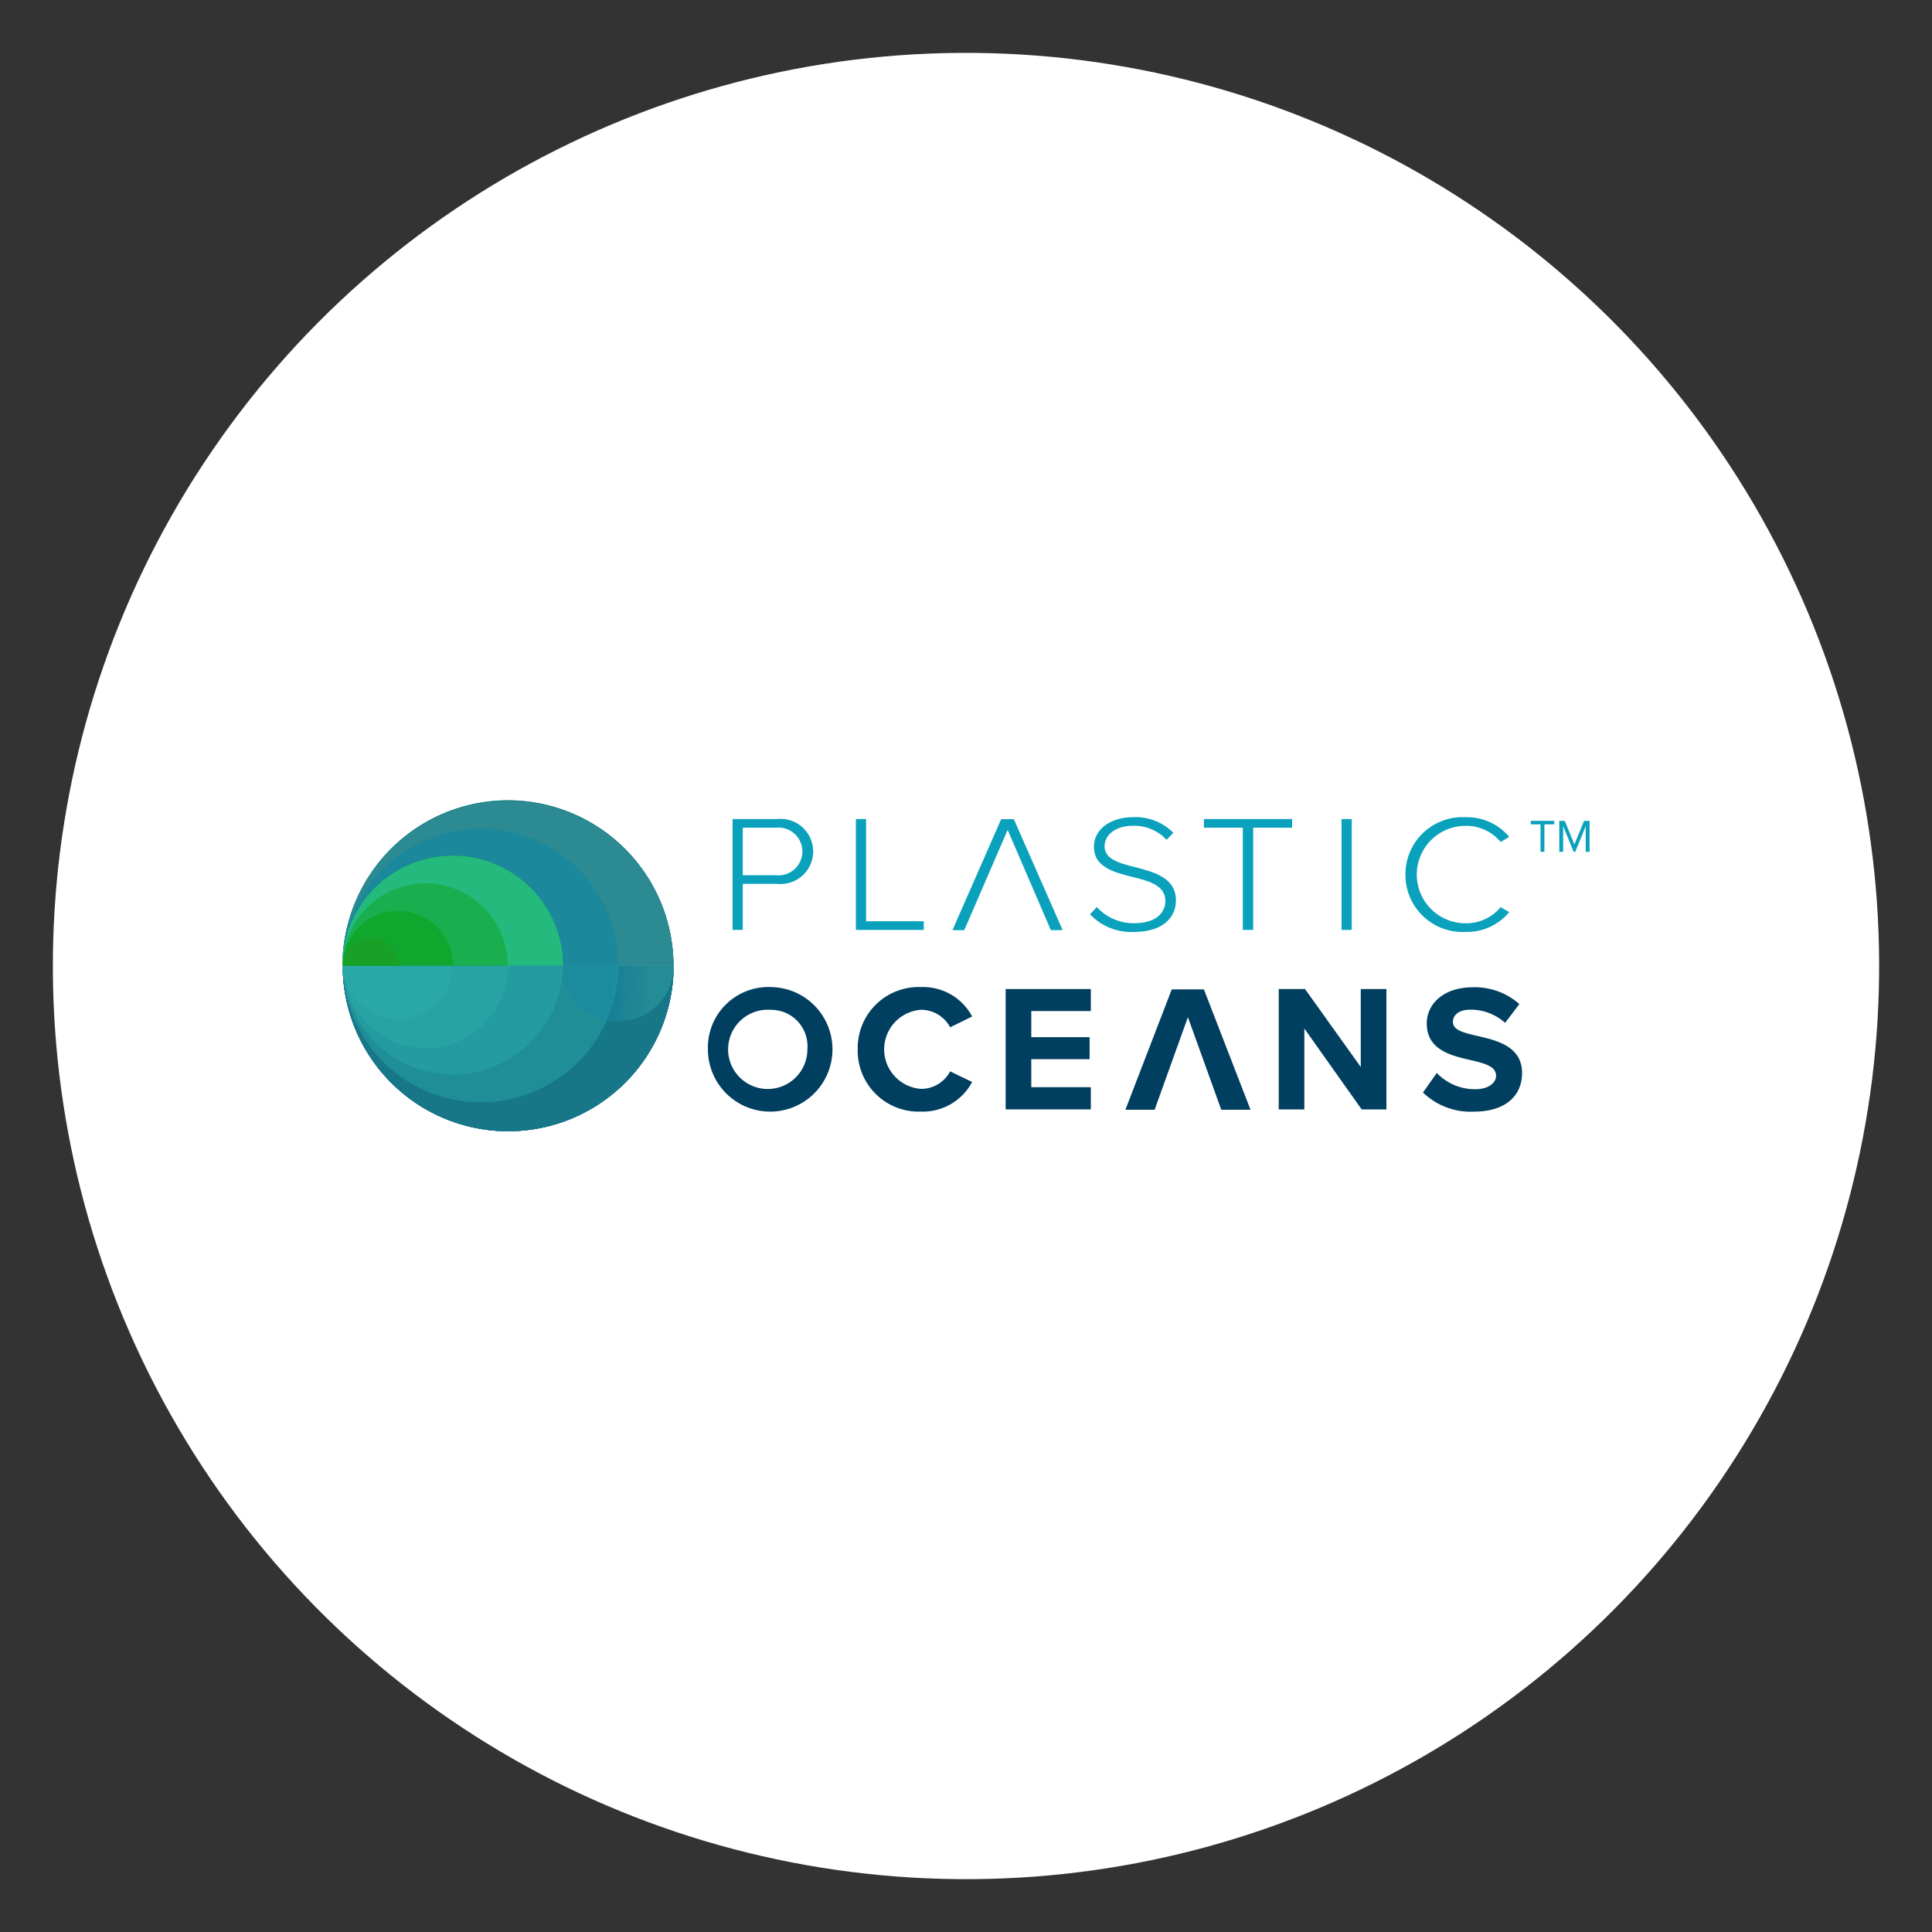 <svg xmlns="http://www.w3.org/2000/svg" xmlns:xlink="http://www.w3.org/1999/xlink" width="110.314" height="110.315" viewBox="0 0 110.314 110.315"><rect x="0" y="0" width="110.314" height="110.315" fill="#333333" stroke="none"/><defs><style>.a{fill:#fff;}.b{fill:#2f79a1;}.c{fill:#59eaea;}.c,.e,.h,.k,.l{opacity:0.4;}.c,.e,.k,.l{mix-blend-mode:color-dodge;}.c,.e,.f,.k,.l,.m{isolation:isolate;}.d{fill:#589eb7;}.e{fill:#039add;}.f{fill:#007771;mix-blend-mode:luminosity;}.f,.i,.j{opacity:0.5;}.g{fill:#2dc982;opacity:0.7;}.h,.i{fill:#0ba012;}.j{fill:#219b21;}.k{fill:url(#a);}.l{fill:url(#b);}.m{mix-blend-mode:color;}.n{fill:#003f60;}.o{fill:#09a1bc;}</style><linearGradient id="a" x1="0.795" y1="0.501" x2="0.413" y2="0.493" gradientUnits="objectBoundingBox"><stop offset="0" stop-color="#6de0db"/><stop offset="0.441" stop-color="#4dbfde"/><stop offset="1" stop-color="#299be2"/></linearGradient><linearGradient id="b" x1="0.997" y1="0.505" x2="-0.002" y2="0.485" xlink:href="#a"/></defs><g transform="translate(-7630.843 -954)"><circle class="a" cx="52.139" cy="52.139" r="52.139" transform="translate(7630.843 1058.093) rotate(-86.579)"/><g transform="translate(7643.396 992.734)"><g transform="translate(7 7)"><g transform="translate(0.017 9.41)"><path class="b" d="M26.127,131.5a9.446,9.446,0,0,1-18.892,0Z" transform="translate(-7.235 -131.499)"/><path class="c" d="M7.23,131.5a7.881,7.881,0,0,0,15.761,0Z" transform="translate(-7.23 -131.499)"/><path class="c" d="M7.23,131.5a6.287,6.287,0,0,0,12.573,0Z" transform="translate(-7.23 -131.499)"/><path class="c" d="M7.565,131.471v0a4.7,4.7,0,0,0,9.4,0Z" transform="translate(-7.54 -131.468)"/><path class="c" d="M7.275,131.5a3.152,3.152,0,0,0,6.3,0Z" transform="translate(-7.272 -131.499)"/></g><g transform="translate(0 0)"><path class="d" d="M16.457,7a9.451,9.451,0,0,0-9.45,9.37,6.3,6.3,0,0,1,12.6.055s0-.012,0-.012h6.3s0,.016,0,.012A9.429,9.429,0,0,0,16.457,7Z" transform="translate(-7.006 -7)"/><path class="e" d="M14.883,27.815a7.878,7.878,0,0,0-7.876,7.8,6.3,6.3,0,0,1,12.6.055s0-.012,0-.012h3.156s0,.016,0,.012A7.855,7.855,0,0,0,14.883,27.815Z" transform="translate(-7.006 -26.241)"/><path class="f" d="M7.062,16.412a9.447,9.447,0,0,1,18.894,0Z" transform="translate(-7.057 -7)"/><path class="g" d="M19.6,54.788s0,.016,0,.012A6.3,6.3,0,0,0,7,54.794s0-.006,0-.006Z" transform="translate(-7 -45.376)"/><path class="h" d="M16.857,73.987s0,0,0-.008a4.7,4.7,0,0,0-9.407.008Z" transform="translate(-7.417 -64.575)"/><path class="i" d="M13.649,93.3s0,.017,0,.013a3.149,3.149,0,0,0-6.3-.006s0-.006,0-.006Z" transform="translate(-7.325 -83.891)"/><path class="j" d="M10.241,112.331s0,.021,0,.019a1.6,1.6,0,0,0-3.2-.006s0-.013,0-.013Z" transform="translate(-7.038 -102.919)"/></g><g transform="translate(6.32 9.412)"><path class="k" d="M173.461,131.5a3.165,3.165,0,0,0,6.331,0Z" transform="translate(-167.196 -131.502)"/><path class="l" d="M90.593,131.5a3.139,3.139,0,0,0,6.278,0Z" transform="translate(-90.593 -131.502)"/></g><g class="m" transform="translate(0.019 9.412)"><path class="f" d="M7.247,131.5a9.443,9.443,0,0,0,18.886,0Z" transform="translate(-7.247 -131.502)"/></g></g><g transform="translate(7 7)"><g transform="translate(0.017 9.41)"><path class="b" d="M26.127,131.5a9.446,9.446,0,0,1-18.892,0Z" transform="translate(-7.235 -131.499)"/><path class="c" d="M7.23,131.5a7.881,7.881,0,0,0,15.761,0Z" transform="translate(-7.23 -131.499)"/><path class="c" d="M7.23,131.5a6.287,6.287,0,0,0,12.573,0Z" transform="translate(-7.23 -131.499)"/><path class="c" d="M7.565,131.471v0a4.7,4.7,0,0,0,9.4,0Z" transform="translate(-7.54 -131.468)"/><path class="c" d="M7.275,131.5a3.152,3.152,0,0,0,6.3,0Z" transform="translate(-7.272 -131.499)"/></g><g transform="translate(0 0)"><path class="d" d="M16.457,7a9.451,9.451,0,0,0-9.45,9.37,6.3,6.3,0,0,1,12.6.055s0-.012,0-.012h6.3s0,.016,0,.012A9.429,9.429,0,0,0,16.457,7Z" transform="translate(-7.006 -7)"/><path class="e" d="M14.883,27.815a7.878,7.878,0,0,0-7.876,7.8,6.3,6.3,0,0,1,12.6.055s0-.012,0-.012h3.156s0,.016,0,.012A7.855,7.855,0,0,0,14.883,27.815Z" transform="translate(-7.006 -26.241)"/><path class="f" d="M7.062,16.412a9.447,9.447,0,0,1,18.894,0Z" transform="translate(-7.057 -7)"/><path class="g" d="M19.6,54.788s0,.016,0,.012A6.3,6.3,0,0,0,7,54.794s0-.006,0-.006Z" transform="translate(-7 -45.376)"/><path class="h" d="M16.857,73.987s0,0,0-.008a4.7,4.7,0,0,0-9.407.008Z" transform="translate(-7.417 -64.575)"/><path class="i" d="M13.649,93.3s0,.017,0,.013a3.149,3.149,0,0,0-6.3-.006s0-.006,0-.006Z" transform="translate(-7.325 -83.891)"/><path class="j" d="M10.241,112.331s0,.021,0,.019a1.6,1.6,0,0,0-3.2-.006s0-.013,0-.013Z" transform="translate(-7.038 -102.919)"/></g><g transform="translate(6.32 9.412)"><path class="k" d="M173.461,131.5a3.165,3.165,0,0,0,6.331,0Z" transform="translate(-167.196 -131.502)"/><path class="l" d="M90.593,131.5a3.139,3.139,0,0,0,6.278,0Z" transform="translate(-90.593 -131.502)"/></g><g class="m" transform="translate(0.019 9.412)"><path class="f" d="M7.247,131.5a9.443,9.443,0,0,0,18.886,0Z" transform="translate(-7.247 -131.502)"/></g></g><g transform="translate(7 7)"><g transform="translate(0.017 9.41)"><path class="b" d="M26.127,131.5a9.446,9.446,0,0,1-18.892,0Z" transform="translate(-7.235 -131.499)"/><path class="c" d="M7.23,131.5a7.881,7.881,0,0,0,15.761,0Z" transform="translate(-7.23 -131.499)"/><path class="c" d="M7.23,131.5a6.287,6.287,0,0,0,12.573,0Z" transform="translate(-7.23 -131.499)"/><path class="c" d="M7.565,131.471v0a4.7,4.7,0,0,0,9.4,0Z" transform="translate(-7.54 -131.468)"/><path class="c" d="M7.275,131.5a3.152,3.152,0,0,0,6.3,0Z" transform="translate(-7.272 -131.499)"/></g><g transform="translate(0 0)"><path class="d" d="M16.457,7a9.451,9.451,0,0,0-9.45,9.37,6.3,6.3,0,0,1,12.6.055s0-.012,0-.012h6.3s0,.016,0,.012A9.429,9.429,0,0,0,16.457,7Z" transform="translate(-7.006 -7)"/><path class="e" d="M14.883,27.815a7.878,7.878,0,0,0-7.876,7.8,6.3,6.3,0,0,1,12.6.055s0-.012,0-.012h3.156s0,.016,0,.012A7.855,7.855,0,0,0,14.883,27.815Z" transform="translate(-7.006 -26.241)"/><path class="f" d="M7.062,16.412a9.447,9.447,0,0,1,18.894,0Z" transform="translate(-7.057 -7)"/><path class="g" d="M19.6,54.788s0,.016,0,.012A6.3,6.3,0,0,0,7,54.794s0-.006,0-.006Z" transform="translate(-7 -45.376)"/><path class="h" d="M16.857,73.987s0,0,0-.008a4.7,4.7,0,0,0-9.407.008Z" transform="translate(-7.417 -64.575)"/><path class="i" d="M13.649,93.3s0,.017,0,.013a3.149,3.149,0,0,0-6.3-.006s0-.006,0-.006Z" transform="translate(-7.325 -83.891)"/><path class="j" d="M10.241,112.331s0,.021,0,.019a1.6,1.6,0,0,0-3.2-.006s0-.013,0-.013Z" transform="translate(-7.038 -102.919)"/></g><g transform="translate(6.32 9.412)"><path class="k" d="M173.461,131.5a3.165,3.165,0,0,0,6.331,0Z" transform="translate(-167.196 -131.502)"/><path class="l" d="M90.593,131.5a3.139,3.139,0,0,0,6.278,0Z" transform="translate(-90.593 -131.502)"/></g><g class="m" transform="translate(0.019 9.412)"><path class="f" d="M7.247,131.5a9.443,9.443,0,0,0,18.886,0Z" transform="translate(-7.247 -131.502)"/></g></g><g transform="translate(7 7)"><g transform="translate(0.017 9.41)"><path class="b" d="M26.127,131.5a9.446,9.446,0,0,1-18.892,0Z" transform="translate(-7.235 -131.499)"/><path class="c" d="M7.23,131.5a7.881,7.881,0,0,0,15.761,0Z" transform="translate(-7.23 -131.499)"/><path class="c" d="M7.23,131.5a6.287,6.287,0,0,0,12.573,0Z" transform="translate(-7.23 -131.499)"/><path class="c" d="M7.565,131.471v0a4.7,4.7,0,0,0,9.4,0Z" transform="translate(-7.54 -131.468)"/><path class="c" d="M7.275,131.5a3.152,3.152,0,0,0,6.3,0Z" transform="translate(-7.272 -131.499)"/></g><g transform="translate(0 0)"><path class="d" d="M16.457,7a9.451,9.451,0,0,0-9.45,9.37,6.3,6.3,0,0,1,12.6.055s0-.012,0-.012h6.3s0,.016,0,.012A9.429,9.429,0,0,0,16.457,7Z" transform="translate(-7.006 -7)"/><path class="e" d="M14.883,27.815a7.878,7.878,0,0,0-7.876,7.8,6.3,6.3,0,0,1,12.6.055s0-.012,0-.012h3.156s0,.016,0,.012A7.855,7.855,0,0,0,14.883,27.815Z" transform="translate(-7.006 -26.241)"/><path class="f" d="M7.062,16.412a9.447,9.447,0,0,1,18.894,0Z" transform="translate(-7.057 -7)"/><path class="g" d="M19.6,54.788s0,.016,0,.012A6.3,6.3,0,0,0,7,54.794s0-.006,0-.006Z" transform="translate(-7 -45.376)"/><path class="h" d="M16.857,73.987s0,0,0-.008a4.7,4.7,0,0,0-9.407.008Z" transform="translate(-7.417 -64.575)"/><path class="i" d="M13.649,93.3s0,.017,0,.013a3.149,3.149,0,0,0-6.3-.006s0-.006,0-.006Z" transform="translate(-7.325 -83.891)"/><path class="j" d="M10.241,112.331s0,.021,0,.019a1.6,1.6,0,0,0-3.2-.006s0-.013,0-.013Z" transform="translate(-7.038 -102.919)"/></g><g transform="translate(6.32 9.412)"><path class="k" d="M173.461,131.5a3.165,3.165,0,0,0,6.331,0Z" transform="translate(-167.196 -131.502)"/><path class="l" d="M90.593,131.5a3.139,3.139,0,0,0,6.278,0Z" transform="translate(-90.593 -131.502)"/></g><g class="m" transform="translate(0.019 9.412)"><path class="f" d="M7.247,131.5a9.443,9.443,0,0,0,18.886,0Z" transform="translate(-7.247 -131.502)"/></g></g><path class="n" d="M286.618,147.553a3.556,3.556,0,1,1-3.587,3.556A3.454,3.454,0,0,1,286.618,147.553Zm0,1.3a2.263,2.263,0,1,0,2.092,2.257A2.079,2.079,0,0,0,286.618,148.852Z" transform="translate(-255.163 -129.927)"/><path class="n" d="M396.173,151.109a3.48,3.48,0,0,1,3.607-3.556,3.172,3.172,0,0,1,2.927,1.68l-1.257.618a1.883,1.883,0,0,0-1.669-1,2.263,2.263,0,0,0,0,4.514,1.863,1.863,0,0,0,1.669-1l1.257.608a3.191,3.191,0,0,1-2.927,1.69A3.48,3.48,0,0,1,396.173,151.109Z" transform="translate(-359.752 -129.927)"/><g transform="translate(44.868 17.739)"><path class="n" d="M507.9,149.053h4.864v1.257h-3.4V151.8h3.329v1.257h-3.329v1.6h3.4v1.268H507.9Z" transform="translate(-507.9 -149.053)"/></g><g transform="translate(51.708 17.757)"><path class="n" d="M605.524,156.158h-1.67l-1.906-5.287-1.9,5.287h-1.669l2.648-6.874h1.834Z" transform="translate(-598.382 -149.284)"/></g><g transform="translate(60.459 17.739)"><path class="n" d="M715.6,151.31v4.617h-1.463v-6.874h1.5l3.184,4.452v-4.452h1.464v6.874h-1.412Z" transform="translate(-714.135 -149.053)"/></g><g transform="translate(68.691 17.636)"><path class="n" d="M823.819,152.585a3.014,3.014,0,0,0,2.185.928c.8,0,1.2-.381,1.2-.773,0-.515-.6-.69-1.391-.876-1.123-.258-2.566-.567-2.566-2.1,0-1.144.989-2.071,2.607-2.071a3.824,3.824,0,0,1,2.68.958l-.814,1.072a2.933,2.933,0,0,0-1.968-.752c-.66,0-1.01.289-1.01.7,0,.464.577.608,1.371.794,1.134.258,2.576.6,2.576,2.123,0,1.257-.9,2.205-2.752,2.205a3.919,3.919,0,0,1-2.906-1.092Z" transform="translate(-823.025 -147.69)"/></g><g transform="translate(29.277 8.032)"><path class="o" d="M301.678,20.65h2.548a1.86,1.86,0,1,1,0,3.7h-1.967v2.629h-.581Zm2.487.494h-1.906v2.715h1.906a1.364,1.364,0,1,0,0-2.715Z" transform="translate(-301.678 -20.65)"/></g><g transform="translate(36.317 8.032)"><path class="o" d="M394.79,20.65h.581v5.837h3.292v.494H394.79Z" transform="translate(-394.79 -20.65)"/></g><g transform="translate(49.696 7.928)"><path class="o" d="M572.147,24.4a2.853,2.853,0,0,0,2.12.921c1.4,0,1.794-.721,1.794-1.262,0-.892-.907-1.139-1.865-1.376-1.07-.275-2.212-.56-2.212-1.727,0-1.035,1-1.689,2.232-1.689a3.026,3.026,0,0,1,2.3.892l-.387.4a2.518,2.518,0,0,0-1.947-.8c-.907,0-1.59.484-1.59,1.167,0,.75.846.968,1.773,1.2,1.1.294,2.3.617,2.3,1.9,0,.816-.581,1.794-2.416,1.794a3.231,3.231,0,0,1-2.487-1.006Z" transform="translate(-571.77 -19.269)"/></g><g transform="translate(41.829 8.044)"><path class="o" d="M474,27.135h-.673l-2.467-5.723-2.477,5.723h-.673L470.49,20.8h.724Z" transform="translate(-467.707 -20.804)"/></g><g transform="translate(56.188 7.928)"><path class="o" d="M659.859,21.144h-2.222V20.65h5.035v.494H660.45v5.837h-.591Z" transform="translate(-657.637 -20.546)"/><path class="o" d="M761.587,20.65h.581v6.331h-.581Z" transform="translate(-753.728 -20.546)"/><path class="o" d="M809.854,22.544a3.258,3.258,0,0,1,3.425-3.275,3.164,3.164,0,0,1,2.5,1.12l-.489.294a2.547,2.547,0,0,0-2.008-.921,2.781,2.781,0,1,0,0,5.562,2.547,2.547,0,0,0,2.008-.921l.489.285a3.143,3.143,0,0,1-2.5,1.13A3.258,3.258,0,0,1,809.854,22.544Z" transform="translate(-798.346 -19.269)"/></g><g transform="translate(74.852 8.139)"><path class="o" d="M905.073,22.258h-.558v-.2h1.339v.2h-.561v1.569h-.22Z" transform="translate(-904.515 -22.062)"/><path class="o" d="M927.583,22.358l-.6,1.469h-.09l-.6-1.469v1.469h-.22V22.062h.315l.548,1.344.55-1.344h.315v1.765h-.22Z" transform="translate(-924.445 -22.062)"/></g></g></g></svg>
